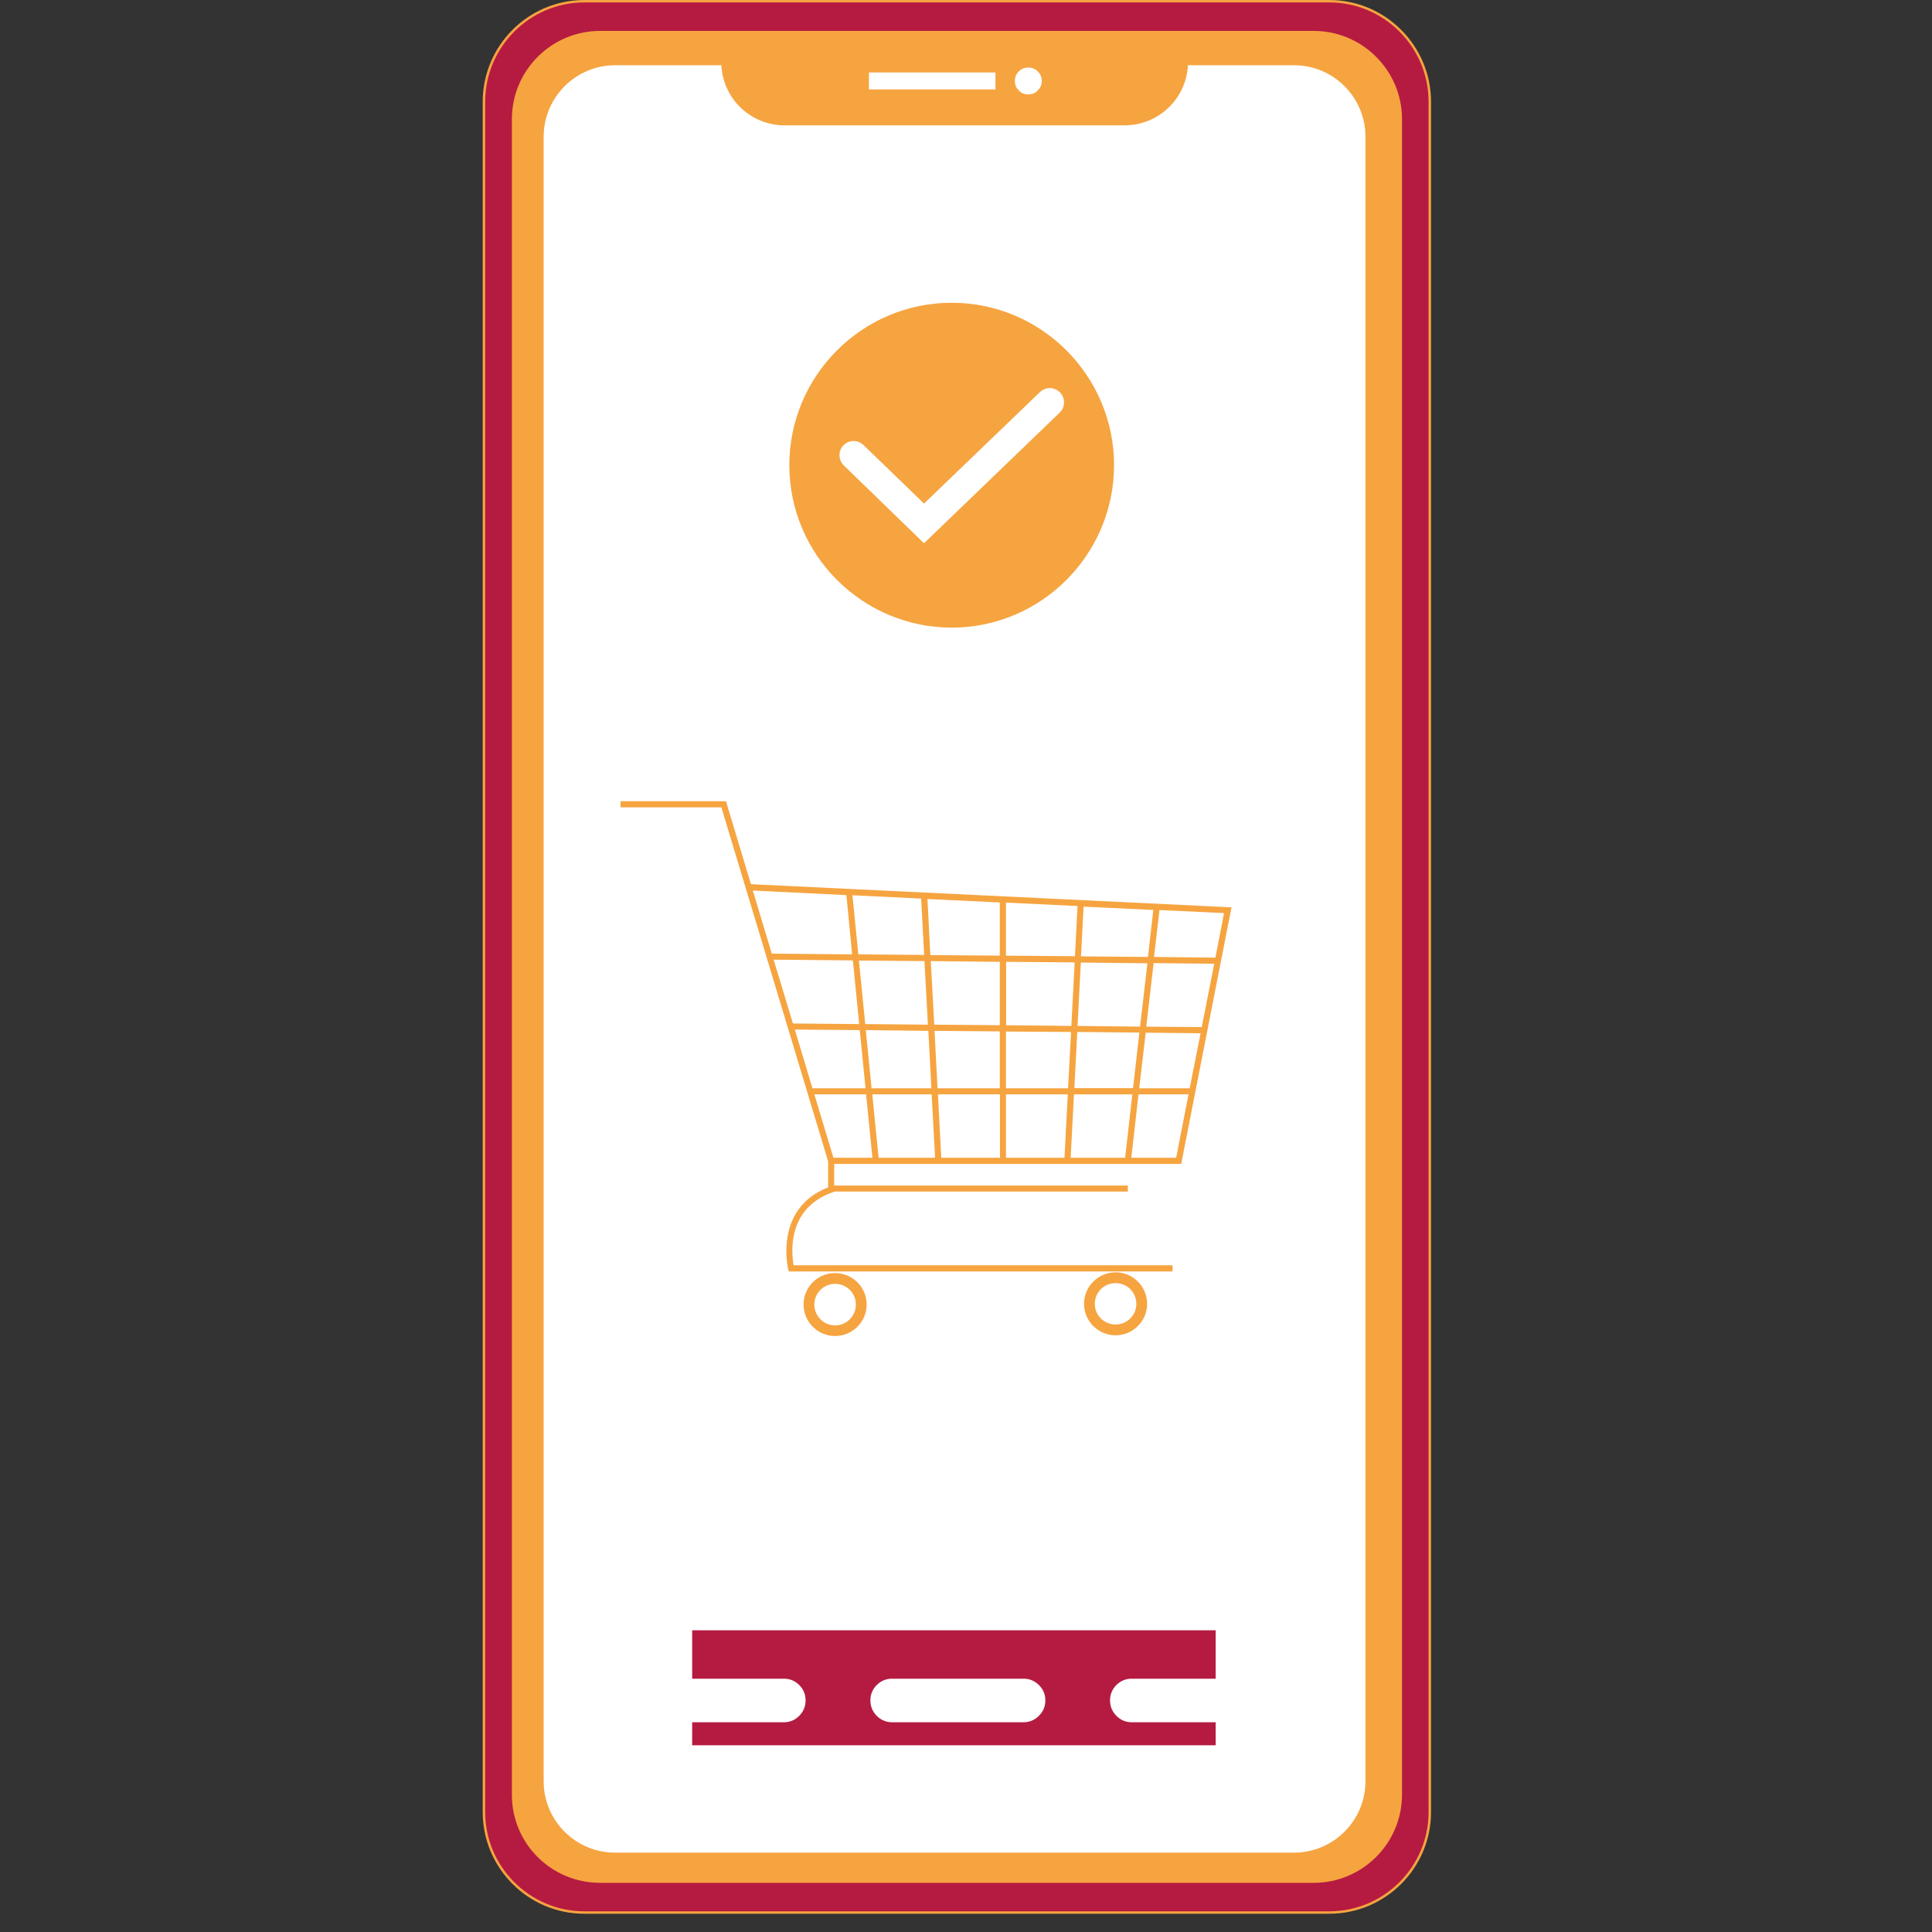 <svg xmlns="http://www.w3.org/2000/svg" xmlns:xlink="http://www.w3.org/1999/xlink" width="70" viewBox="0 0 52.5 52.5" height="70" preserveAspectRatio="xMidYMid meet"><rect x="0" y="0" width="52.5" height="52.5" fill="#333333" stroke="none"/><defs><clipPath id="51f3663c6b"><path d="M 13.098 0 L 39 0 L 39 52 L 13.098 52 Z M 13.098 0 " clip-rule="nonzero"></path></clipPath><clipPath id="d20feaf6b2"><path d="M 13.098 0 L 39 0 L 39 52.004 L 13.098 52.004 Z M 13.098 0 " clip-rule="nonzero"></path></clipPath><clipPath id="aa682eadf5"><path d="M 13.098 0 L 39 0 L 39 52 L 13.098 52 Z M 13.098 0 " clip-rule="nonzero"></path></clipPath><clipPath id="4b7a9f4cf2"><path d="M 17.031 45.617 L 34.863 45.617 L 34.863 47 L 17.031 47 Z M 17.031 45.617 " clip-rule="nonzero"></path></clipPath></defs><g clip-path="url(#51f3663c6b)"><path fill="#b51b41" d="M 15.879 51.973 L 36.121 51.973 C 37.633 51.973 38.852 50.75 38.852 49.242 L 38.852 2.766 C 38.852 1.254 37.633 0.031 36.121 0.031 L 15.879 0.031 C 14.371 0.031 13.148 1.254 13.148 2.766 L 13.148 49.242 C 13.148 50.746 14.371 51.973 15.879 51.973 Z M 15.879 51.973 " fill-opacity="1" fill-rule="nonzero"></path></g><g clip-path="url(#d20feaf6b2)"><path fill="#f6a440" d="M 36.121 52.004 L 15.879 52.004 C 14.355 52.004 13.117 50.762 13.117 49.242 L 13.117 2.766 C 13.117 1.242 14.355 0 15.879 0 L 36.121 0 C 37.645 0 38.887 1.242 38.887 2.766 L 38.887 49.242 C 38.887 50.762 37.648 52.004 36.121 52.004 Z M 15.879 0.066 C 14.395 0.066 13.184 1.277 13.184 2.766 L 13.184 49.242 C 13.184 50.727 14.395 51.938 15.879 51.938 L 36.121 51.938 C 37.609 51.938 38.82 50.727 38.82 49.242 L 38.82 2.766 C 38.82 1.277 37.609 0.066 36.121 0.066 Z M 15.879 0.066 " fill-opacity="1" fill-rule="nonzero"></path></g><g clip-path="url(#aa682eadf5)"><path fill="#f6a440" d="M 16.309 51.164 L 35.699 51.164 C 37.02 51.164 38.098 50.09 38.098 48.766 L 38.098 3.238 C 38.098 1.914 37.02 0.84 35.699 0.84 L 16.309 0.84 C 14.984 0.84 13.91 1.914 13.91 3.238 L 13.91 48.766 C 13.906 50.094 14.98 51.164 16.309 51.164 Z M 16.309 51.164 " fill-opacity="1" fill-rule="nonzero"></path></g><path fill="#ffffff" d="M 35.164 1.773 L 32.281 1.773 C 32.234 2.684 31.48 3.406 30.559 3.406 L 21.324 3.406 C 20.398 3.406 19.648 2.684 19.602 1.773 L 16.715 1.773 C 15.641 1.773 14.773 2.648 14.773 3.719 L 14.773 48.402 C 14.773 49.477 15.645 50.344 16.715 50.344 L 35.16 50.344 C 36.234 50.344 37.105 49.473 37.105 48.402 L 37.105 3.723 C 37.109 2.648 36.238 1.773 35.164 1.773 Z M 35.164 1.773 " fill-opacity="1" fill-rule="nonzero"></path><path fill="#ffffff" d="M 23.613 1.969 L 27.051 1.969 L 27.051 2.43 L 23.613 2.43 Z M 23.613 1.969 " fill-opacity="1" fill-rule="nonzero"></path><path fill="#ffffff" d="M 28.309 2.199 C 28.309 2.301 28.273 2.387 28.199 2.457 C 28.129 2.531 28.043 2.566 27.941 2.566 C 27.84 2.566 27.754 2.531 27.684 2.457 C 27.613 2.387 27.578 2.301 27.578 2.199 C 27.578 2.098 27.613 2.012 27.684 1.941 C 27.754 1.871 27.84 1.836 27.941 1.836 C 28.043 1.836 28.129 1.871 28.199 1.941 C 28.273 2.012 28.309 2.098 28.309 2.199 Z M 28.309 2.199 " fill-opacity="1" fill-rule="nonzero"></path><path fill="#f6a440" d="M 19.727 21.77 L 20.406 24.027 L 33.465 24.656 L 32.098 31.629 L 22.668 31.629 L 22.668 32.215 L 30.648 32.215 L 30.648 32.379 L 22.684 32.379 C 21.355 32.809 21.512 34.082 21.566 34.383 L 31.863 34.383 L 31.863 34.551 L 21.434 34.551 L 21.418 34.488 C 21.414 34.473 21.023 32.84 22.504 32.266 L 22.504 31.559 L 19.602 21.938 L 16.863 21.938 L 16.863 21.773 L 19.727 21.773 Z M 32.625 28.078 L 31.133 28.062 L 30.957 29.574 L 32.328 29.574 Z M 25.477 29.574 L 27.168 29.574 L 27.168 28.027 L 25.395 28.012 Z M 25.227 28.012 L 23.527 27.992 L 23.684 29.574 L 25.309 29.574 Z M 27.336 28.031 L 27.336 29.574 L 29.023 29.574 L 29.105 28.043 Z M 29.113 27.879 L 29.203 26.152 L 27.34 26.137 L 27.34 27.859 Z M 27.168 27.859 L 27.168 26.137 L 25.293 26.117 L 25.387 27.844 Z M 27.168 25.969 L 27.168 24.523 L 25.203 24.43 L 25.281 25.953 Z M 27.336 25.969 L 29.211 25.984 L 29.281 24.621 L 27.336 24.527 Z M 29.375 25.988 L 31.195 26.004 L 31.34 24.727 L 29.445 24.637 Z M 29.371 26.156 L 29.281 27.879 L 30.98 27.898 L 31.18 26.176 Z M 31.148 27.898 L 32.656 27.91 L 32.996 26.188 L 31.348 26.172 Z M 30.961 28.059 L 29.273 28.043 L 29.195 29.57 L 30.789 29.57 Z M 29.184 29.738 L 29.094 31.461 L 30.574 31.461 L 30.77 29.738 Z M 29.016 29.738 L 27.336 29.738 L 27.336 31.461 L 28.926 31.461 Z M 27.168 29.738 L 25.488 29.738 L 25.578 31.461 L 27.172 31.461 L 27.172 29.738 Z M 25.316 29.738 L 23.703 29.738 L 23.875 31.461 L 25.41 31.461 Z M 23.535 29.738 L 22.129 29.738 L 22.648 31.461 L 23.707 31.461 Z M 23.52 29.574 L 23.363 27.992 L 21.598 27.977 L 22.078 29.574 Z M 21.547 27.812 L 23.348 27.828 L 23.176 26.098 L 21.023 26.078 Z M 23.512 27.828 L 25.215 27.844 L 25.121 26.117 L 23.34 26.102 Z M 25.113 25.949 L 25.031 24.418 L 23.164 24.328 L 23.324 25.934 Z M 31.508 24.73 L 31.359 26.004 L 33.027 26.023 L 33.262 24.812 Z M 32.297 29.738 L 30.938 29.738 L 30.742 31.461 L 31.961 31.461 Z M 20.973 25.914 L 23.156 25.934 L 23 24.324 L 20.457 24.199 Z M 20.973 25.914 " fill-opacity="1" fill-rule="nonzero"></path><path fill="#f6a440" d="M 30.316 34.574 C 30.785 34.574 31.172 34.957 31.172 35.43 C 31.172 35.902 30.785 36.285 30.316 36.285 C 29.844 36.285 29.457 35.902 29.457 35.43 C 29.457 34.957 29.844 34.574 30.316 34.574 Z M 30.316 35.992 C 30.625 35.992 30.879 35.742 30.879 35.43 C 30.879 35.117 30.625 34.867 30.316 34.867 C 30.004 34.867 29.75 35.117 29.75 35.43 C 29.75 35.742 30.004 35.992 30.316 35.992 Z M 30.316 35.992 " fill-opacity="1" fill-rule="nonzero"></path><path fill="#f6a440" d="M 22.691 34.594 C 23.164 34.594 23.551 34.977 23.551 35.449 C 23.551 35.922 23.164 36.305 22.691 36.305 C 22.223 36.305 21.836 35.922 21.836 35.449 C 21.836 34.977 22.219 34.594 22.691 34.594 Z M 22.691 36.016 C 23.004 36.016 23.258 35.762 23.258 35.449 C 23.258 35.137 23.004 34.887 22.691 34.887 C 22.383 34.887 22.129 35.137 22.129 35.449 C 22.129 35.762 22.383 36.016 22.691 36.016 Z M 22.691 36.016 " fill-opacity="1" fill-rule="nonzero"></path><path fill="#f6a440" d="M 30.242 12.641 C 30.242 12.926 30.215 13.211 30.156 13.492 C 30.102 13.777 30.02 14.051 29.91 14.316 C 29.797 14.582 29.664 14.832 29.504 15.074 C 29.344 15.312 29.164 15.535 28.961 15.738 C 28.754 15.941 28.535 16.121 28.297 16.281 C 28.055 16.441 27.805 16.578 27.539 16.688 C 27.273 16.797 27 16.879 26.715 16.934 C 26.434 16.992 26.148 17.02 25.863 17.02 C 25.574 17.02 25.289 16.992 25.008 16.934 C 24.727 16.879 24.453 16.797 24.188 16.688 C 23.918 16.578 23.668 16.441 23.43 16.281 C 23.188 16.121 22.969 15.941 22.766 15.738 C 22.562 15.535 22.379 15.312 22.219 15.074 C 22.059 14.832 21.926 14.582 21.816 14.316 C 21.703 14.051 21.621 13.777 21.566 13.492 C 21.508 13.211 21.48 12.926 21.48 12.641 C 21.48 12.352 21.508 12.066 21.566 11.785 C 21.621 11.504 21.703 11.23 21.816 10.965 C 21.926 10.699 22.059 10.445 22.219 10.207 C 22.379 9.969 22.562 9.746 22.766 9.543 C 22.969 9.34 23.188 9.156 23.43 8.996 C 23.668 8.836 23.918 8.703 24.188 8.594 C 24.453 8.484 24.727 8.398 25.008 8.344 C 25.289 8.289 25.574 8.258 25.863 8.258 C 26.148 8.258 26.434 8.289 26.715 8.344 C 27 8.398 27.273 8.484 27.539 8.594 C 27.805 8.703 28.055 8.836 28.297 8.996 C 28.535 9.156 28.754 9.34 28.961 9.543 C 29.164 9.746 29.344 9.969 29.504 10.207 C 29.664 10.445 29.797 10.699 29.91 10.965 C 30.02 11.23 30.102 11.504 30.156 11.785 C 30.215 12.066 30.242 12.352 30.242 12.641 Z M 30.242 12.641 " fill-opacity="1" fill-rule="nonzero"></path><path fill="#f6a440" d="M 25.863 17.055 C 23.43 17.055 21.449 15.07 21.449 12.641 C 21.449 10.207 23.43 8.227 25.863 8.227 C 28.293 8.227 30.273 10.207 30.273 12.641 C 30.273 15.07 28.293 17.055 25.863 17.055 Z M 25.863 8.293 C 23.465 8.293 21.516 10.242 21.516 12.641 C 21.516 15.035 23.465 16.988 25.863 16.988 C 28.258 16.988 30.207 15.035 30.207 12.641 C 30.207 10.242 28.258 8.293 25.863 8.293 Z M 25.863 8.293 " fill-opacity="1" fill-rule="nonzero"></path><path fill="#ffffff" d="M 25.109 14.762 L 22.93 12.648 C 22.777 12.5 22.773 12.254 22.918 12.102 C 23.066 11.949 23.312 11.945 23.465 12.094 L 25.109 13.684 L 28.258 10.656 C 28.41 10.504 28.656 10.512 28.805 10.664 C 28.953 10.816 28.949 11.062 28.797 11.211 Z M 25.109 14.762 " fill-opacity="1" fill-rule="nonzero"></path><path fill="#b51b41" d="M 18.844 44.332 L 33.004 44.332 L 33.004 47.391 L 18.844 47.391 Z M 18.844 44.332 " fill-opacity="1" fill-rule="nonzero"></path><path fill="#b51b41" d="M 33.035 47.426 L 18.809 47.426 L 18.809 44.301 L 33.035 44.301 Z M 18.875 47.359 L 32.969 47.359 L 32.969 44.367 L 18.875 44.367 Z M 18.875 47.359 " fill-opacity="1" fill-rule="nonzero"></path><g clip-path="url(#4b7a9f4cf2)"><path fill="#ffffff" d="M 17.738 45.617 C 17.574 45.613 17.434 45.672 17.316 45.785 C 17.199 45.902 17.141 46.043 17.141 46.207 C 17.141 46.371 17.199 46.512 17.316 46.629 C 17.434 46.746 17.574 46.801 17.738 46.801 L 21.293 46.801 C 21.457 46.801 21.598 46.746 21.715 46.629 C 21.832 46.512 21.891 46.371 21.891 46.207 C 21.891 46.043 21.832 45.902 21.715 45.785 C 21.598 45.672 21.457 45.613 21.293 45.617 Z M 24.254 45.617 C 24.086 45.613 23.945 45.672 23.828 45.785 C 23.711 45.902 23.652 46.043 23.652 46.207 C 23.652 46.371 23.711 46.512 23.828 46.629 C 23.945 46.746 24.086 46.801 24.254 46.801 L 27.805 46.801 C 27.969 46.801 28.109 46.746 28.227 46.629 C 28.348 46.512 28.406 46.371 28.406 46.207 C 28.406 46.043 28.348 45.902 28.227 45.785 C 28.109 45.672 27.969 45.613 27.805 45.617 Z M 30.766 45.617 C 30.598 45.613 30.457 45.672 30.34 45.785 C 30.223 45.902 30.164 46.043 30.164 46.207 C 30.164 46.371 30.223 46.512 30.34 46.629 C 30.457 46.746 30.598 46.801 30.766 46.801 L 34.316 46.801 C 34.48 46.801 34.621 46.746 34.742 46.629 C 34.859 46.512 34.918 46.371 34.918 46.207 C 34.918 46.043 34.859 45.902 34.742 45.785 C 34.621 45.672 34.48 45.613 34.316 45.617 Z M 30.766 45.617 " fill-opacity="1" fill-rule="nonzero"></path></g></svg>